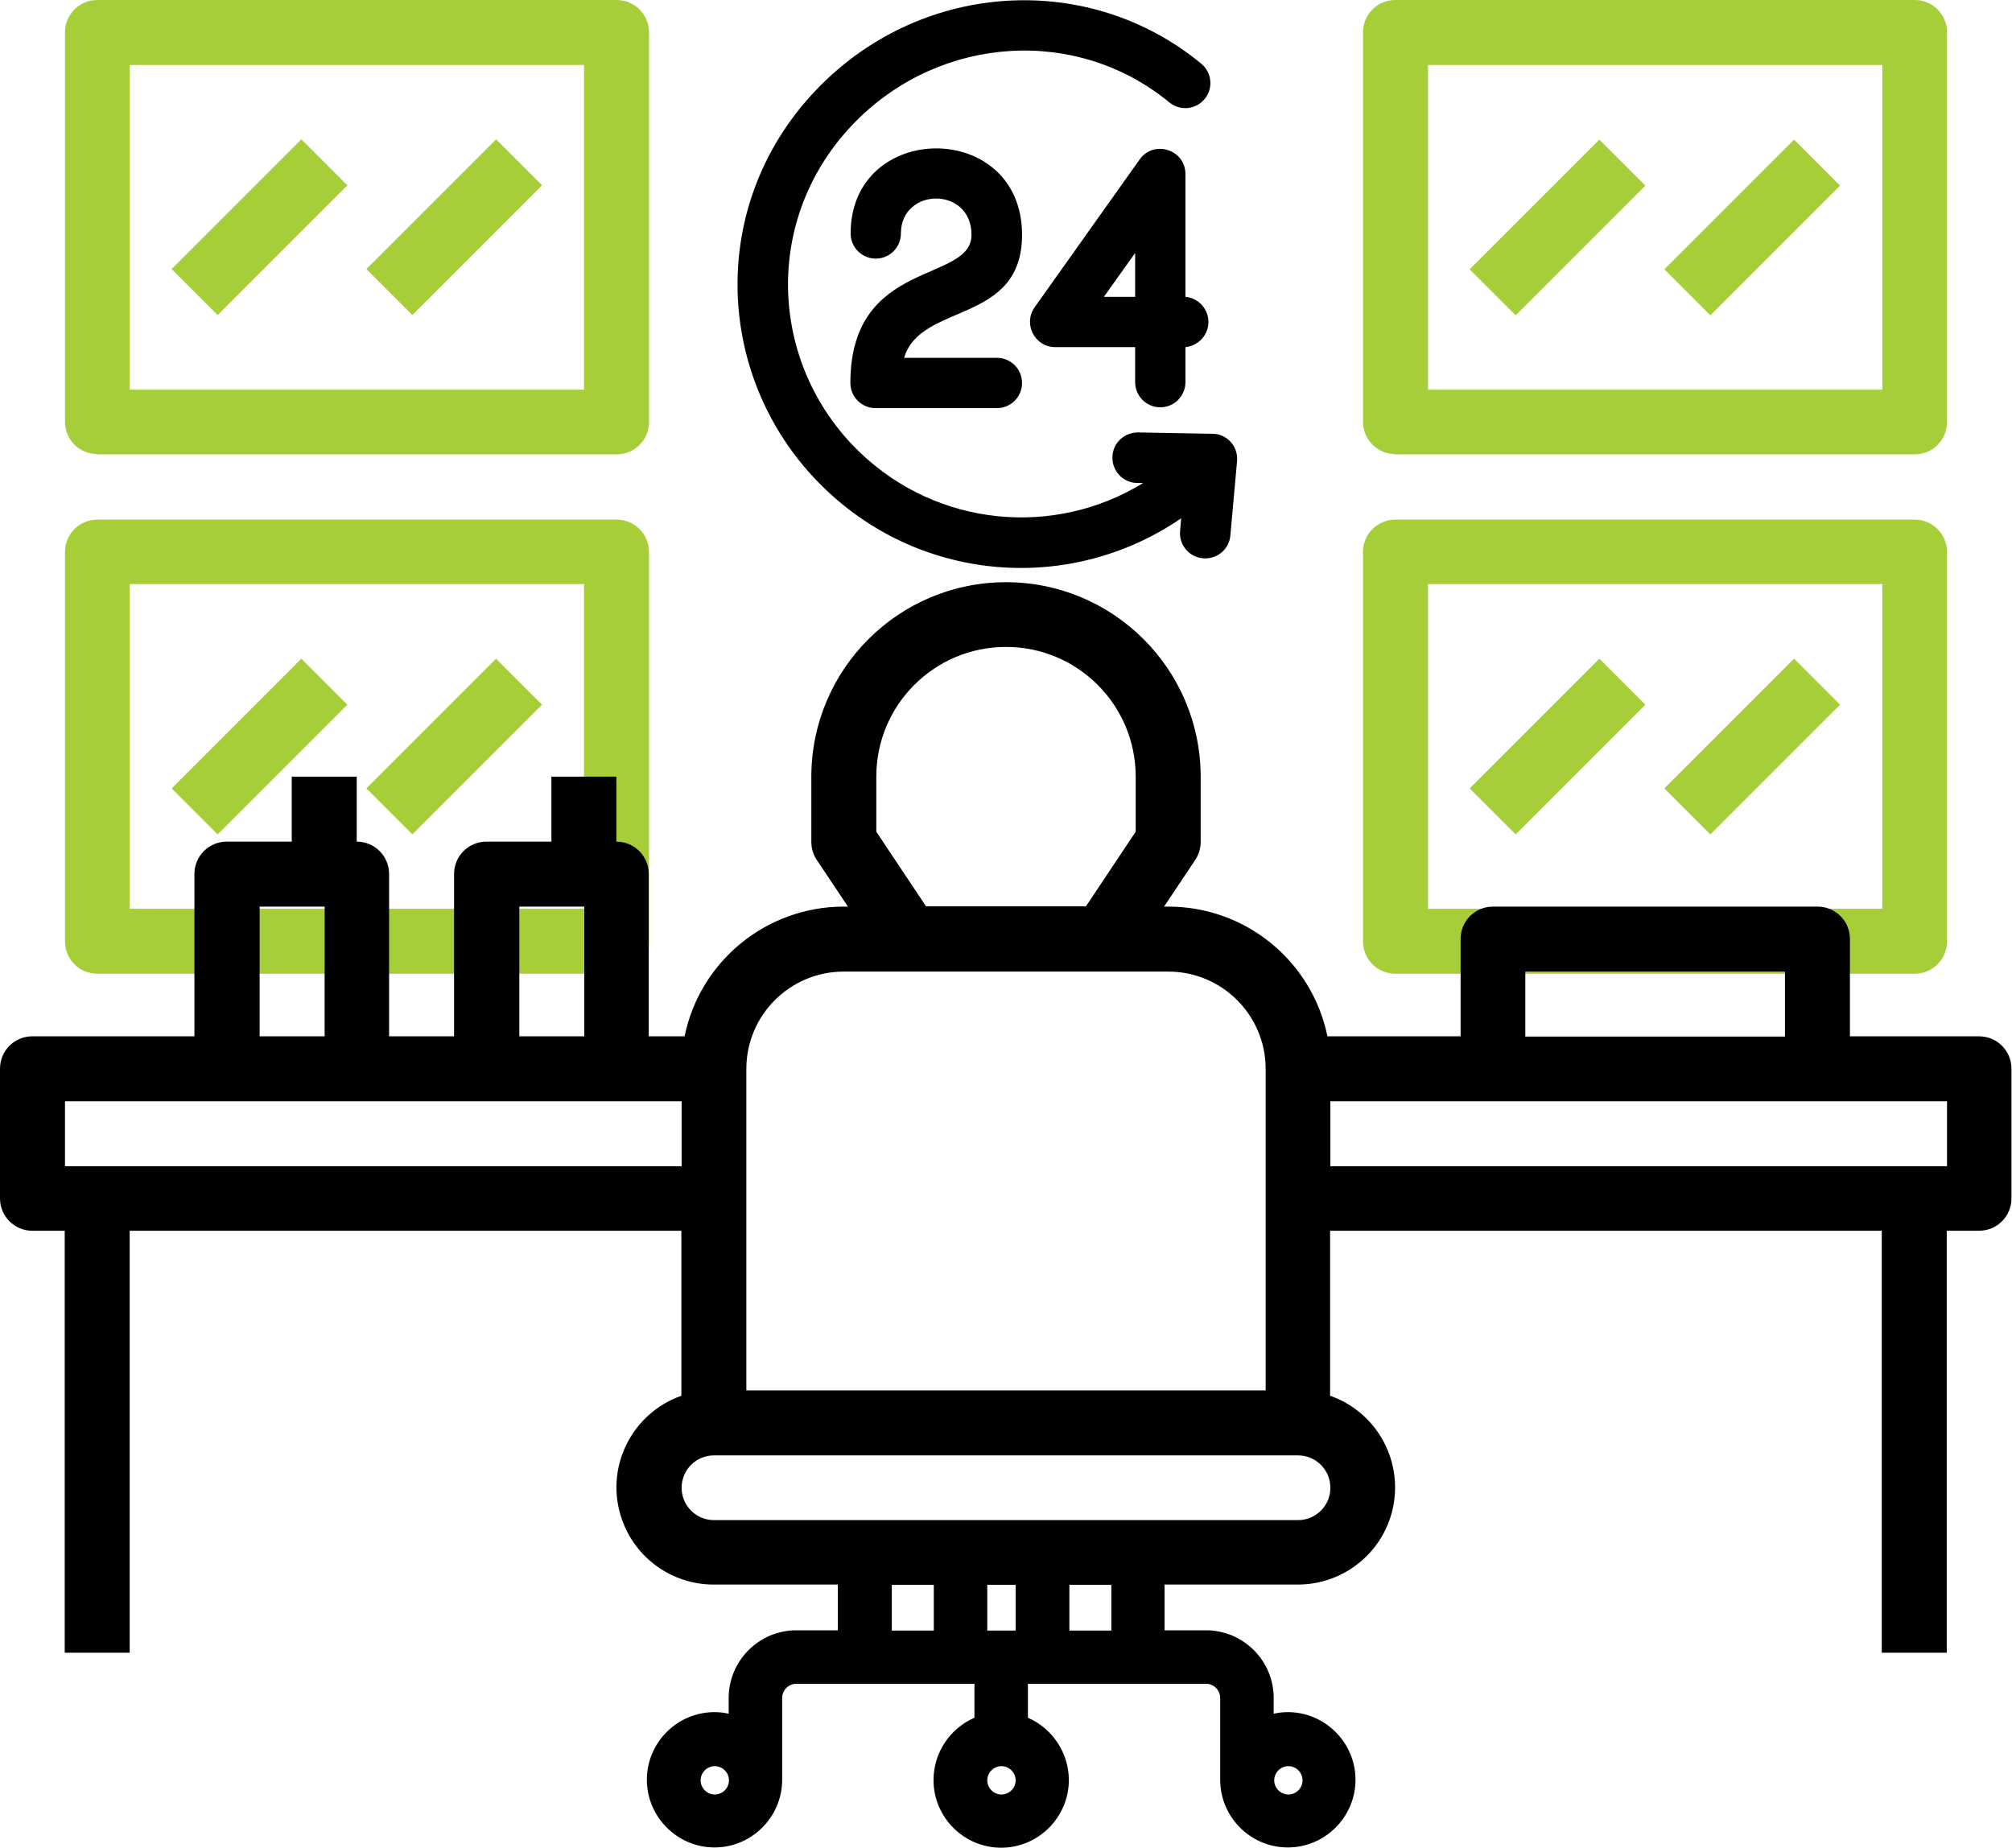 <?xml version="1.0" encoding="UTF-8"?><svg id="Layer_2" xmlns="http://www.w3.org/2000/svg" viewBox="0 0 75.24 69.11"><g id="Layer_1-2"><path d="M52.18,16.99h19.42c.67,0,1.21-.54,1.21-1.21V1.21c0-.67-.54-1.21-1.21-1.21h-19.42c-.67,0-1.21.54-1.21,1.21v14.56c0,.67.54,1.21,1.21,1.21ZM53.4,2.43h16.99v12.14h-16.99V2.43Z" style="fill:#a6ce39;"/><path d="M3.64,36.41h19.42c.67,0,1.21-.54,1.21-1.21v-14.56c0-.67-.54-1.21-1.21-1.21H3.64c-.67,0-1.21.54-1.21,1.21v14.56c0,.67.54,1.21,1.21,1.21ZM4.85,21.84h16.99v12.14H4.85v-12.14Z" style="fill:#a6ce39;"/><path d="M52.18,36.41h19.42c.67,0,1.21-.54,1.21-1.21v-14.56c0-.67-.54-1.21-1.21-1.21h-19.42c-.67,0-1.21.54-1.21,1.21v14.56c0,.67.54,1.21,1.21,1.21ZM53.4,21.84h16.99v12.14h-16.99v-12.14Z" style="fill:#a6ce39;"/><path d="M3.64,16.99h19.42c.67,0,1.21-.54,1.21-1.21V1.21c0-.67-.54-1.21-1.21-1.21H3.64c-.67,0-1.21.54-1.21,1.21v14.56c0,.67.54,1.21,1.21,1.21ZM4.85,2.43h16.99v12.14H4.85V2.43Z" style="fill:#a6ce39;"/><path d="M6.42,10.06l4.85-4.85,1.72,1.72-4.85,4.85-1.72-1.72Z" style="fill:#a6ce39;"/><path d="M13.7,10.06l4.85-4.85,1.72,1.72-4.85,4.85-1.72-1.72Z" style="fill:#a6ce39;"/><path d="M54.96,10.07l4.85-4.85,1.72,1.72-4.85,4.85-1.72-1.72Z" style="fill:#a6ce39;"/><path d="M62.24,10.07l4.85-4.85,1.72,1.72-4.85,4.85-1.72-1.72Z" style="fill:#a6ce39;"/><path d="M54.96,29.48l4.85-4.85,1.72,1.72-4.85,4.85-1.72-1.72Z" style="fill:#a6ce39;"/><path d="M62.24,29.48l4.85-4.85,1.72,1.72-4.85,4.85-1.72-1.72Z" style="fill:#a6ce39;"/><path d="M6.42,29.48l4.85-4.85,1.72,1.72-4.85,4.85-1.72-1.72Z" style="fill:#a6ce39;"/><path d="M13.7,29.48l4.85-4.85,1.72,1.72-4.85,4.85-1.72-1.72Z" style="fill:#a6ce39;"/><rect x="2.43" y="41.18" width="23.06" height="2.43" style="fill:none;"/><path d="M40.61,33.9l1.86-2.79v-2.06c0-2.68-2.17-4.85-4.85-4.85s-4.85,2.17-4.85,4.85v2.06l1.86,2.79h5.98Z" style="fill:none;"/><path d="M47.33,39.97c0-2.01-1.63-3.64-3.64-3.64h-12.14c-2.01,0-3.64,1.63-3.64,3.64v12.02h19.42v-12.02Z" style="fill:none;"/><rect x="9.71" y="33.9" width="2.43" height="4.85" style="fill:none;"/><rect x="19.42" y="33.9" width="2.43" height="4.85" style="fill:none;"/><path d="M48.18,67.1c.29,0,.53-.24.53-.53s-.24-.53-.53-.53-.53.24-.53.53.24.53.53.53Z" style="fill:none;"/><path d="M26.73,66.04c-.29,0-.53.24-.53.53s.24.53.53.53.53-.24.53-.53-.24-.53-.53-.53Z" style="fill:none;"/><path d="M48.54,54.41h-21.84c-.67,0-1.21.54-1.21,1.21s.54,1.21,1.21,1.21h21.84c.67,0,1.21-.54,1.21-1.21s-.54-1.21-1.21-1.21Z" style="fill:none;"/><rect x="33.34" y="59.27" width="1.57" height="1.71" style="fill:none;"/><rect x="49.76" y="41.18" width="23.06" height="2.43" style="fill:none;"/><rect x="57.04" y="36.33" width="9.71" height="2.43" style="fill:none;"/><circle cx="37.45" cy="66.57" r=".53" style="fill:none;"/><rect x="36.92" y="59.27" width="1.06" height="1.71" style="fill:none;"/><rect x="39.98" y="59.27" width="1.57" height="1.71" style="fill:none;"/><path d="M74.03,38.75h-4.85v-3.64c0-.67-.54-1.21-1.21-1.21h-12.14c-.67,0-1.21.54-1.21,1.21v3.64h-4.98c-.58-2.82-3.06-4.85-5.95-4.85h-.16l1.17-1.75c.13-.2.2-.43.2-.67v-2.43c0-4.02-3.26-7.28-7.28-7.28s-7.28,3.26-7.28,7.28v2.43c0,.24.07.47.2.67l1.17,1.75h-.16c-2.88,0-5.37,2.03-5.95,4.85h-1.34v-6.07c0-.67-.54-1.21-1.21-1.21v-2.43h-2.43v2.43h-2.43c-.67,0-1.21.54-1.21,1.21v6.07h-2.43v-6.07c0-.67-.54-1.21-1.21-1.21v-2.43h-2.43v2.43h-2.43c-.67,0-1.21.54-1.21,1.21v6.07H1.21c-.67,0-1.21.54-1.21,1.21v4.85c0,.67.54,1.21,1.21,1.21h1.21v15.78h2.43v-15.78h20.63v6.17c-1.89.67-2.89,2.74-2.22,4.63.51,1.46,1.89,2.43,3.43,2.43h4.64v1.71h-1.55c-1.4,0-2.53,1.14-2.53,2.53v.59c-.17-.04-.35-.06-.53-.06-1.4,0-2.53,1.14-2.53,2.53s1.14,2.53,2.53,2.53,2.53-1.14,2.53-2.53v-3.06c0-.29.24-.53.53-.53h6.66v1.27c-.92.4-1.53,1.31-1.53,2.33,0,1.4,1.14,2.53,2.53,2.53s2.53-1.14,2.53-2.53c0-1.01-.61-1.93-1.53-2.33v-1.27h6.66c.29,0,.53.24.53.53v3.06c0,1.4,1.14,2.53,2.53,2.53s2.53-1.14,2.53-2.53-1.14-2.53-2.53-2.53c-.18,0-.36.02-.53.06v-.59c0-1.4-1.14-2.53-2.53-2.53h-1.55v-1.71h4.98c2.01,0,3.64-1.62,3.64-3.63,0-1.54-.97-2.92-2.43-3.43v-6.17h20.63v15.78h2.43v-15.78h1.21c.67,0,1.21-.54,1.21-1.21v-4.85c0-.67-.54-1.21-1.21-1.21ZM26.73,67.1c-.29,0-.53-.24-.53-.53s.24-.53.53-.53.53.24.53.53-.24.53-.53.53ZM48.18,66.04c.29,0,.53.24.53.53s-.24.53-.53.53-.53-.24-.53-.53.24-.53.53-.53ZM32.77,29.04c0-2.68,2.17-4.85,4.85-4.85s4.85,2.17,4.85,4.85v2.06l-1.86,2.79h-5.98l-1.86-2.79v-2.06ZM27.91,39.97c0-2.01,1.63-3.64,3.64-3.64h12.14c2.01,0,3.64,1.63,3.64,3.64v12.02h-19.42v-12.02ZM19.42,33.9h2.43v4.85h-2.43v-4.85ZM9.71,33.9h2.43v4.85h-2.43v-4.85ZM2.43,43.61v-2.43h23.06v2.43H2.43ZM34.92,60.97h-1.57v-1.71h1.57v1.71ZM37.45,67.1c-.29,0-.53-.24-.53-.53s.24-.53.53-.53.53.24.53.53-.24.53-.53.53ZM37.98,60.97h-1.06v-1.71h1.06v1.71ZM41.56,60.97h-1.57v-1.71h1.57v1.71ZM48.54,56.84h-21.84c-.67,0-1.21-.54-1.21-1.21s.54-1.21,1.21-1.21h21.84c.67,0,1.21.54,1.21,1.21s-.54,1.21-1.21,1.21ZM57.04,36.33h9.71v2.43h-9.71v-2.43ZM72.81,43.61h-23.06v-2.43h23.06v2.43Z"/><path d="M37.27,15.26h-4.53c-.52,0-.94-.42-.94-.94,0-4.67,4.53-3.72,4.53-5.54s-2.64-1.78-2.64-.05c0,.52-.42.94-.94.94s-.94-.42-.94-.94c0-4.23,6.41-4.27,6.41.05,0,3.36-3.8,2.52-4.41,4.6h3.47c.52,0,.94.42.94.94s-.42.94-.94.94Z"/><path d="M43.39,15.23c-.52,0-.94-.42-.94-.94v-1.31h-2.99c-.76,0-1.21-.86-.77-1.49l3.93-5.53c.53-.74,1.71-.37,1.71.55v4.59c.48.04.86.45.86.94s-.38.89-.86.94v1.31c0,.52-.42.94-.94.94h0ZM41.28,11.1h1.17v-1.64l-1.17,1.64Z"/><path d="M46.26,17.25l-.25,2.77c-.04.49-.45.86-.94.86-.56,0-.99-.48-.94-1.02l.04-.48c-4.08,2.8-9.65,2.44-13.34-1.12-4.16-4.01-4.45-10.74-.15-15.06,3.91-3.93,10.07-4.26,14.24-.82.4.33.46.92.13,1.32-.33.4-.92.46-1.32.13-3.45-2.84-8.51-2.52-11.71.69-3.54,3.56-3.3,9.08.12,12.38,2.94,2.83,7.31,3.19,10.61,1.16h-.23c-.52-.01-.93-.44-.92-.96,0-.49.4-.93.96-.93l2.78.05c.55,0,.97.48.92,1.02h0Z"/></g></svg>